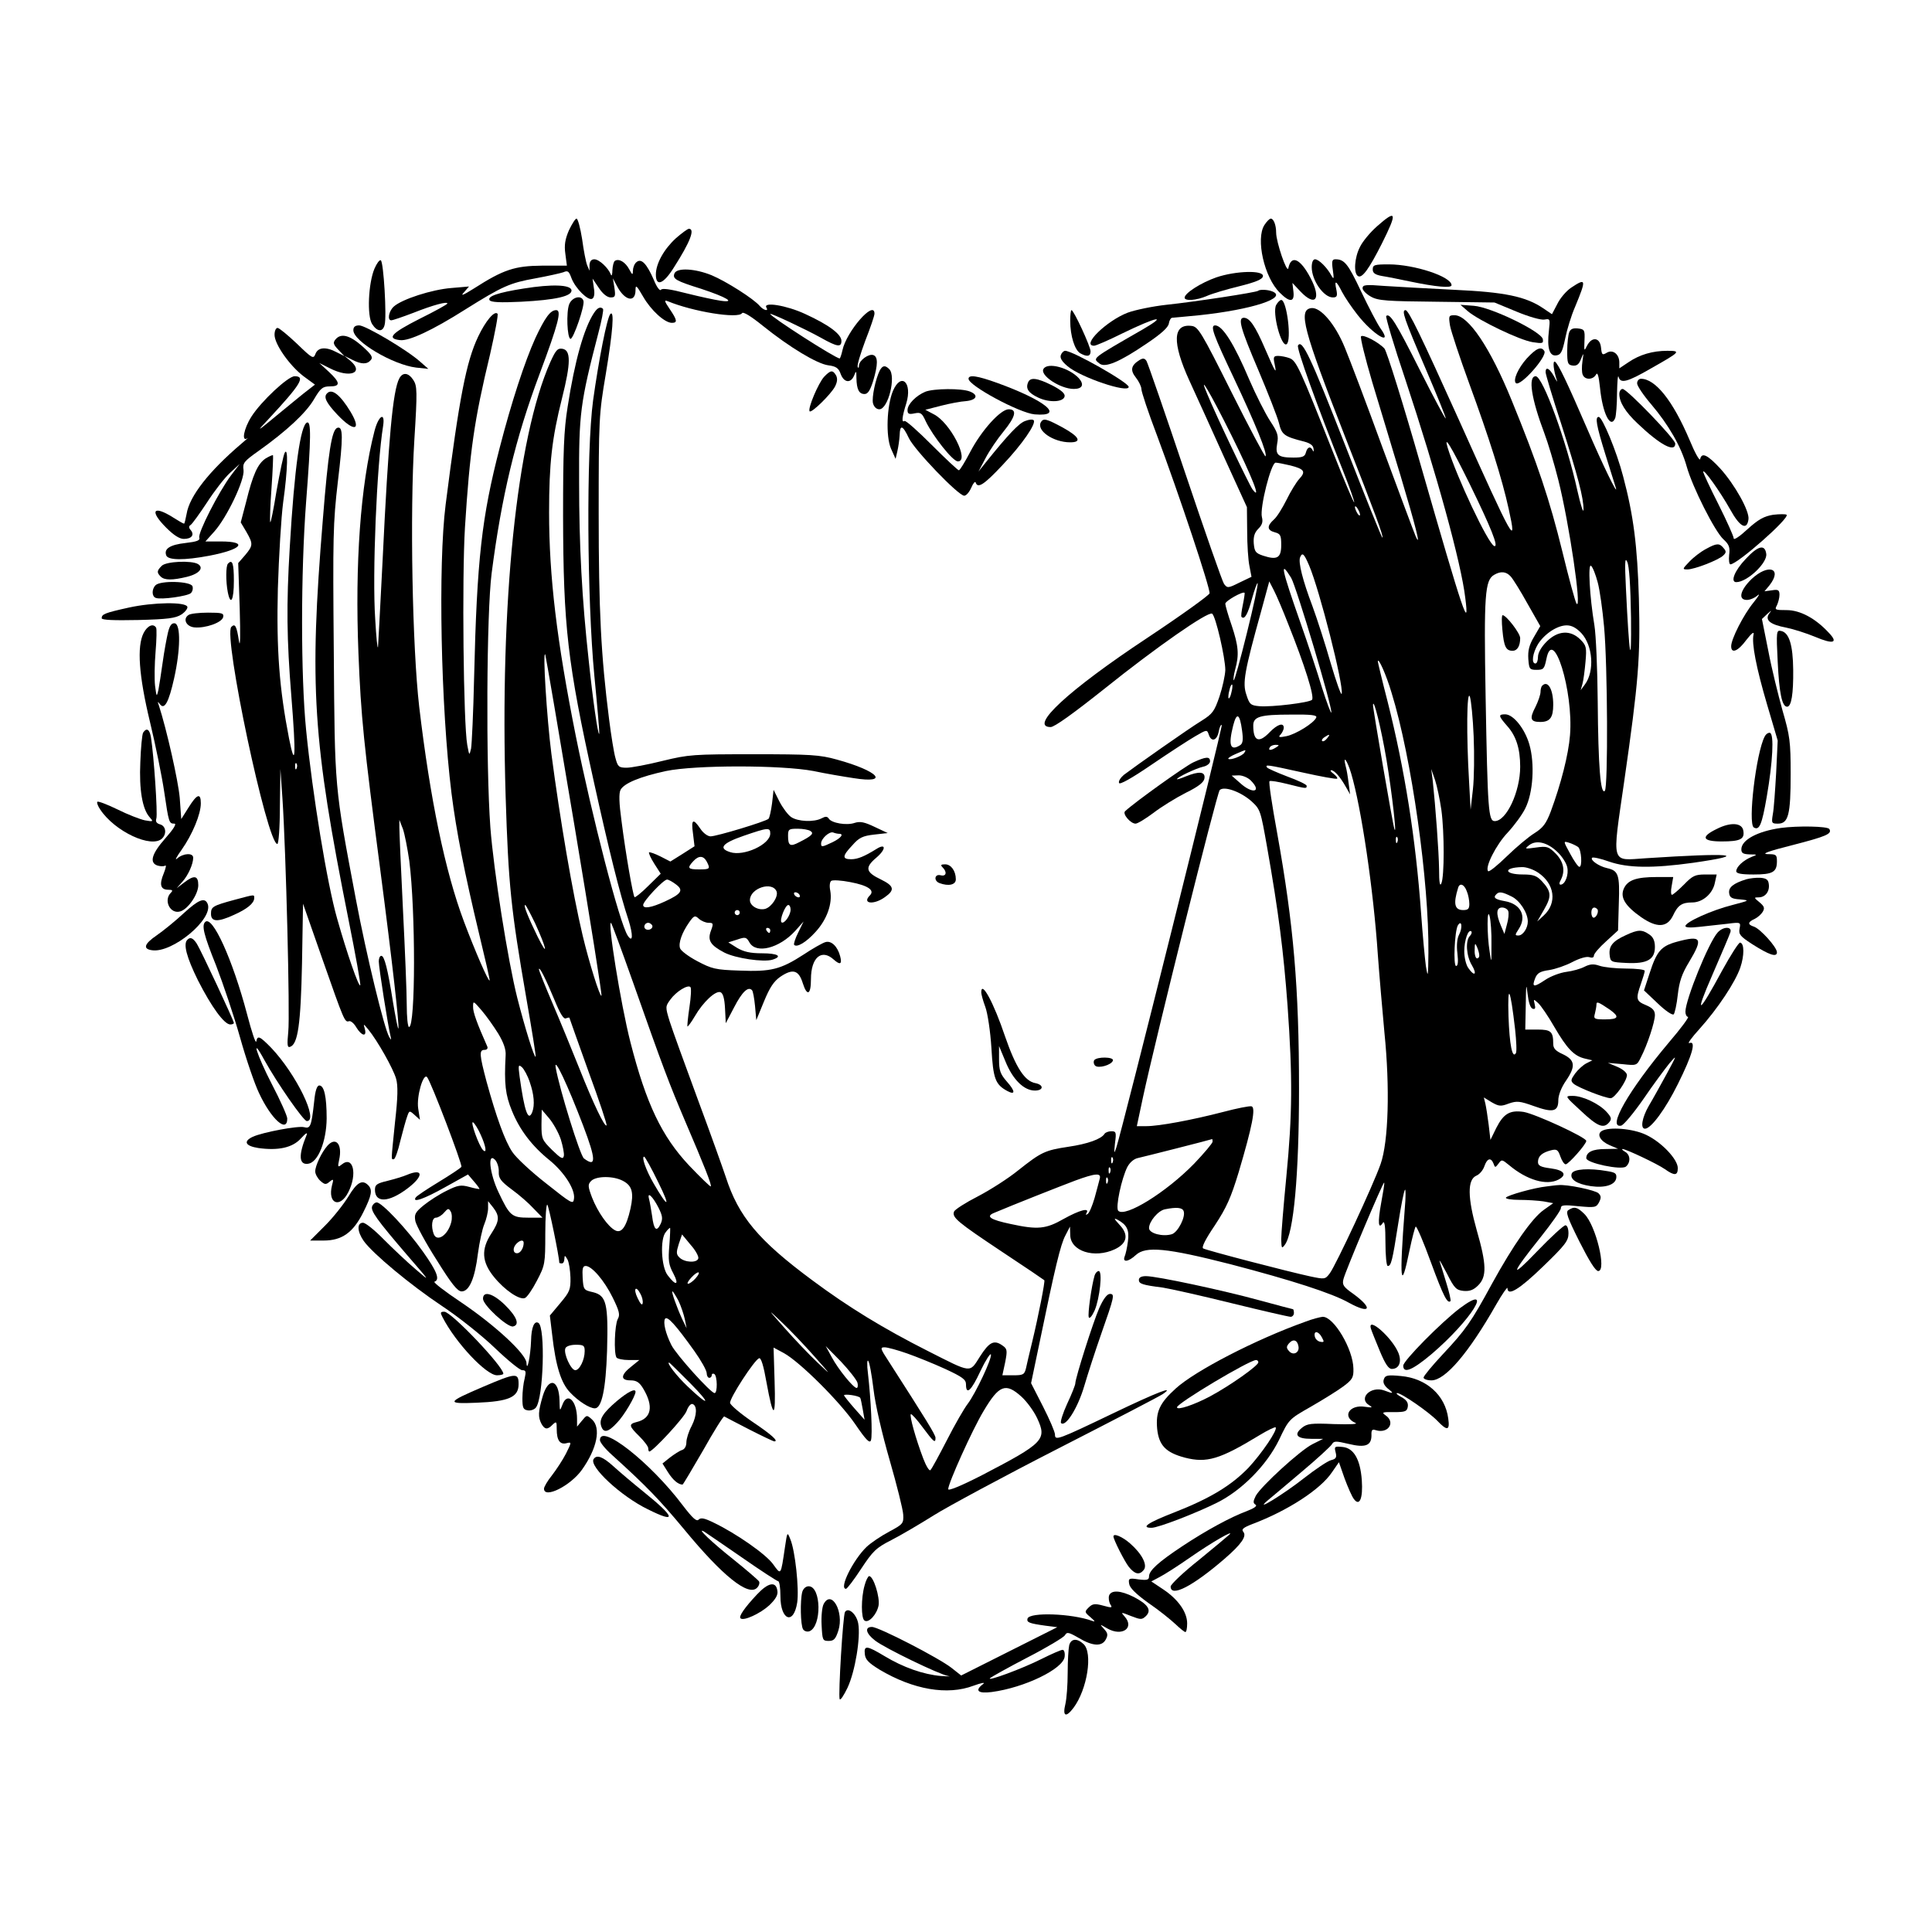 <?xml version="1.0" encoding="UTF-8" standalone="yes"?>
<svg version="1.0" xmlns="http://www.w3.org/2000/svg" width="570pt" height="570pt" viewBox="0 0 760 760" preserveAspectRatio="xMidYMid meet">
  <g transform="translate(0,760) scale(0.1,-0.1)" fill="#000000" stroke="none">
    <path d="M5416 6709 c-26 -23 -56 -59 -66 -80 -22 -42 -26 -104 -8 -115 16
-10 43 27 94 128 62 124 58 136 -20 67z"/>
    <path d="M2238 6694 c-15 -35 -19 -58 -14 -93 l6 -46 -98 0 c-107 -1 -151 -15
-268 -90 -43 -27 -54 -31 -39 -15 l20 23 -70 -6 c-76 -6 -194 -44 -226 -73
-20 -18 -26 -54 -10 -54 6 0 44 13 86 29 81 32 135 46 135 37 0 -3 -50 -31
-111 -61 -110 -56 -129 -77 -75 -83 35 -4 126 38 257 121 147 92 175 104 275
122 49 9 98 20 110 24 18 8 22 4 32 -23 15 -40 66 -91 82 -81 8 5 10 21 6 43
l-5 36 25 -37 c15 -23 33 -37 46 -37 18 0 20 4 15 38 l-6 37 16 -30 c30 -58
73 -68 73 -16 0 22 4 19 30 -26 31 -54 85 -103 113 -103 23 0 21 11 -9 55 -21
31 -22 36 -7 30 99 -41 277 -70 292 -47 4 7 34 -11 81 -49 107 -86 214 -150
258 -156 31 -4 41 -11 49 -34 13 -35 40 -38 53 -6 8 20 9 19 9 -10 1 -45 10
-63 32 -63 13 0 22 14 34 52 19 64 19 94 1 101 -18 7 -56 -20 -57 -41 0 -9 -3
-12 -5 -5 -3 6 11 52 30 103 20 51 36 98 36 106 0 57 -111 -71 -126 -144 -4
-18 -9 -32 -11 -32 -16 0 -273 165 -273 175 0 5 137 -59 200 -94 64 -36 80
-38 80 -12 0 26 -49 63 -143 106 -73 34 -167 49 -152 25 10 -16 -11 -11 -26 6
-23 28 -132 97 -189 121 -66 27 -138 31 -147 7 -8 -21 6 -29 105 -60 100 -33
139 -56 77 -47 -22 3 -82 16 -134 29 -65 17 -97 21 -101 14 -4 -6 -17 11 -28
39 -28 64 -49 86 -68 70 -8 -6 -14 -21 -14 -33 -1 -19 -2 -19 -15 5 -15 28
-40 43 -56 33 -5 -3 -9 -20 -10 -37 0 -18 -3 -25 -6 -17 -10 26 -46 60 -65 60
-12 0 -18 -8 -19 -22 l0 -23 -9 21 c-5 12 -14 58 -20 103 -7 45 -17 81 -22 81
-5 0 -18 -21 -30 -46z"/>
    <path d="M4974 6715 c-35 -54 -1 -207 61 -267 39 -39 58 -37 53 5 l-4 34 32
-34 c59 -62 83 -29 39 54 -40 76 -76 92 -87 38 -5 -23 -48 103 -48 140 0 30
-10 55 -21 55 -5 0 -16 -11 -25 -25z"/>
    <path d="M2659 6663 c-47 -43 -79 -100 -79 -143 0 -49 30 -38 71 28 64 100 84
152 59 152 -5 0 -28 -17 -51 -37z"/>
    <path d="M1473 6543 c-24 -57 -30 -186 -9 -218 20 -31 42 -32 49 -3 9 31 -4
248 -15 254 -5 3 -16 -12 -25 -33z"/>
    <path d="M5160 6549 c0 -52 47 -119 83 -119 16 0 19 5 14 30 -9 40 -1 38 22
-8 11 -21 38 -61 60 -89 63 -81 144 -128 91 -54 -12 17 -46 82 -76 145 -51
108 -65 126 -101 126 -13 0 -15 -8 -10 -42 5 -34 4 -39 -5 -23 -17 32 -50 65
-65 65 -8 0 -13 -12 -13 -31z"/>
    <path d="M5400 6540 c0 -14 9 -21 38 -26 20 -3 69 -13 107 -21 105 -22 165
-27 165 -15 0 34 -147 82 -247 82 -56 0 -63 -2 -63 -20z"/>
    <path d="M4785 6509 c-60 -21 -125 -62 -125 -80 0 -14 47 -11 88 7 20 9 78 26
127 38 64 16 91 27 93 39 5 25 -106 22 -183 -4z"/>
    <path d="M6180 6468 c-19 -13 -43 -41 -54 -64 l-21 -40 -34 23 c-69 47 -153
64 -351 73 -102 5 -224 12 -272 15 -76 6 -88 5 -88 -9 0 -8 15 -23 33 -33 28
-16 63 -18 259 -20 l227 -3 87 -36 c48 -20 97 -34 110 -31 22 4 22 2 17 -44
-8 -67 2 -101 29 -97 18 2 24 14 35 66 7 35 24 91 39 125 45 109 44 115 -16
75z"/>
    <path d="M2060 6465 c-102 -16 -144 -31 -134 -46 5 -8 42 -10 123 -6 137 7
203 22 199 46 -4 21 -76 24 -188 6z"/>
    <path d="M4949 6456 c-6 -6 -247 -43 -361 -55 -54 -6 -122 -20 -152 -31 -83
-32 -184 -130 -132 -130 7 0 58 22 112 49 134 65 182 75 79 15 -205 -118 -197
-112 -170 -134 22 -18 79 6 185 78 58 39 86 64 88 80 2 12 8 22 13 22 5 0 53
5 107 10 208 22 351 69 286 94 -18 7 -49 8 -55 2z"/>
    <path d="M2239 6403 c-12 -31 -8 -132 5 -136 11 -3 58 133 51 150 -8 24 -45
14 -56 -14z"/>
    <path d="M5020 6400 c-16 -30 20 -167 41 -154 21 13 1 174 -21 174 -5 0 -14
-9 -20 -20z"/>
    <path d="M5775 6375 c43 -36 203 -113 254 -121 39 -6 43 -5 40 12 -6 30 -204
126 -271 131 l-53 4 30 -26z"/>
    <path d="M2336 6368 c-39 -60 -75 -187 -103 -368 -15 -93 -18 -174 -18 -430 1
-434 17 -576 121 -1045 59 -267 102 -441 136 -543 19 -60 18 -94 -3 -62 -32
50 -139 463 -204 785 -75 376 -105 627 -105 879 0 193 11 291 51 450 35 139
35 189 1 194 -19 3 -26 -6 -47 -52 -133 -300 -199 -948 -176 -1707 11 -352 21
-446 81 -793 22 -126 39 -231 37 -233 -5 -5 -42 113 -72 231 -37 146 -93 501
-106 671 -18 246 -15 845 5 1000 39 302 93 529 189 785 74 198 87 250 65 250
-23 0 -44 -29 -82 -110 -42 -93 -94 -252 -140 -430 -71 -274 -90 -440 -101
-905 -3 -137 -9 -263 -12 -280 -7 -29 -7 -28 -15 15 -15 84 -21 656 -9 855 19
300 36 421 99 682 19 84 33 156 29 159 -12 13 -47 -29 -76 -90 -47 -99 -74
-238 -128 -661 -30 -236 -19 -796 23 -1135 19 -150 51 -313 109 -555 24 -99
43 -181 41 -182 -5 -5 -59 120 -101 232 -74 197 -133 481 -176 845 -27 235
-37 760 -19 1051 12 190 11 211 -4 234 -19 29 -41 32 -55 7 -26 -48 -43 -238
-66 -717 -9 -176 -17 -329 -18 -340 -2 -11 -7 38 -11 109 -12 176 6 605 31
760 9 58 -18 42 -34 -20 -55 -214 -77 -520 -63 -874 10 -251 21 -356 85 -845
49 -375 77 -626 72 -631 -2 -2 -11 44 -21 103 -21 133 -34 183 -46 183 -6 0
-10 -10 -10 -22 0 -24 37 -258 46 -293 4 -17 3 -18 -5 -4 -19 31 -90 323 -131
541 -85 450 -83 430 -87 974 -4 453 -3 506 16 669 21 175 21 220 -2 212 -22
-7 -36 -96 -57 -360 -54 -657 -40 -868 101 -1575 28 -140 49 -256 46 -258 -6
-7 -52 125 -91 263 -39 136 -97 489 -122 743 -21 212 -21 615 0 894 20 258 20
319 4 314 -26 -9 -50 -181 -68 -488 -14 -231 -12 -364 6 -588 19 -237 16 -293
-9 -167 -38 195 -50 348 -44 590 4 127 13 280 21 340 18 128 20 219 6 194 -5
-9 -19 -76 -32 -149 -12 -74 -23 -129 -25 -124 -2 6 0 66 5 134 5 69 7 127 6
129 -2 2 -15 -4 -30 -13 -30 -21 -49 -61 -76 -171 l-21 -80 22 -37 c27 -47 27
-54 -5 -92 l-27 -31 6 -180 c3 -105 2 -158 -3 -127 -9 59 -15 71 -30 56 -33
-33 141 -854 181 -854 5 0 10 66 10 148 l2 147 8 -115 c14 -209 30 -853 23
-918 -5 -52 -4 -64 7 -60 31 10 42 89 47 328 l4 235 77 -220 c84 -239 87 -248
104 -242 7 2 20 -9 29 -25 21 -34 42 -38 33 -5 -6 21 -6 21 14 -3 36 -44 98
-154 109 -193 8 -27 7 -74 -4 -170 -16 -159 -16 -147 -5 -147 5 0 17 33 26 73
10 39 22 83 27 96 8 23 9 23 29 5 l21 -19 -7 45 c-7 47 20 140 35 123 15 -17
140 -345 135 -353 -3 -5 -44 -32 -90 -60 -46 -28 -87 -55 -90 -61 -14 -22 34
-5 116 41 l90 50 23 -27 c14 -16 23 -29 22 -30 -1 -1 -19 2 -40 8 -33 9 -45 7
-89 -15 -29 -14 -69 -40 -90 -57 -34 -28 -38 -36 -33 -63 4 -17 41 -86 84
-153 59 -95 82 -123 98 -123 30 0 52 51 64 149 6 44 17 96 25 115 8 19 15 48
15 63 l0 28 20 -25 c26 -34 25 -53 -7 -102 -41 -62 -38 -112 10 -171 42 -52
101 -92 122 -83 8 3 29 33 47 68 32 61 33 67 33 185 0 67 4 118 8 114 6 -6 47
-205 47 -228 0 -2 5 -3 10 -3 6 0 10 8 10 18 1 15 2 15 12 -2 6 -10 11 -42 12
-71 1 -48 -3 -57 -40 -101 l-41 -49 9 -75 c14 -124 35 -191 71 -228 32 -34 76
-62 97 -62 27 0 43 75 48 226 5 186 -2 218 -56 231 -36 8 -37 10 -40 56 -2 36
0 47 12 47 24 0 73 -57 106 -124 26 -53 30 -68 20 -85 -12 -23 -16 -133 -5
-151 3 -5 25 -10 48 -10 l42 0 -32 -26 c-42 -33 -43 -54 -3 -54 23 0 35 -7 50
-32 42 -70 33 -118 -26 -132 -32 -8 -30 -16 11 -56 19 -19 35 -40 35 -47 0 -7
2 -13 4 -13 14 0 139 135 147 160 6 17 16 29 23 27 19 -6 18 -44 -3 -86 -12
-22 -21 -51 -21 -65 0 -15 -7 -27 -17 -30 -10 -3 -31 -17 -47 -29 l-30 -24 22
-35 c19 -30 40 -48 57 -48 2 0 38 61 81 135 42 75 79 134 83 133 3 -2 48 -25
98 -51 51 -26 95 -47 99 -47 18 0 -10 26 -86 77 -47 32 -86 65 -88 74 -3 18
96 170 114 176 8 3 18 -31 29 -94 27 -148 37 -147 32 4 l-4 132 41 -22 c63
-35 219 -190 280 -279 43 -63 57 -77 62 -64 7 18 0 163 -12 266 -4 30 -3 52 1
47 5 -4 14 -54 21 -111 7 -62 34 -177 64 -281 28 -97 52 -193 53 -213 2 -35
-1 -38 -55 -67 -32 -17 -72 -44 -89 -60 -53 -51 -110 -165 -81 -165 4 0 31 35
59 78 47 71 59 83 120 114 37 19 112 63 166 97 54 34 275 153 490 263 215 110
400 206 411 214 52 36 -23 7 -194 -75 -221 -106 -230 -109 -230 -84 0 10 -21
59 -47 110 l-47 92 33 158 c61 296 83 388 102 423 l18 35 1 -32 c0 -65 95 -95
176 -57 48 23 55 57 18 96 -22 24 -24 28 -8 20 37 -20 47 -40 41 -85 -3 -24
-9 -51 -13 -60 -9 -24 15 -21 44 6 39 36 121 28 372 -36 241 -63 400 -114 467
-152 84 -46 95 -22 17 35 -40 28 -45 36 -39 59 8 32 156 383 160 379 2 -2 -4
-38 -12 -81 -14 -77 -11 -106 7 -77 7 10 10 -17 10 -77 0 -51 4 -93 9 -93 13
0 18 17 41 165 11 71 23 132 27 135 3 3 3 -31 -1 -75 -22 -284 -16 -335 19
-162 10 48 21 89 24 92 4 2 31 -61 60 -141 49 -133 65 -164 77 -152 2 3 -5 35
-17 73 -11 37 -23 75 -26 84 -2 9 10 -13 29 -49 29 -58 37 -65 65 -68 24 -2
39 3 58 22 34 34 33 82 -6 217 -36 128 -37 198 -2 214 13 5 27 22 32 37 11 32
26 36 36 11 6 -17 7 -17 20 0 12 17 14 16 41 -6 70 -59 148 -82 195 -57 35 19
22 37 -31 44 -40 5 -50 11 -50 25 0 23 16 37 51 46 23 6 28 2 37 -24 6 -17 15
-31 21 -31 11 0 81 79 81 92 0 14 -200 106 -246 114 -54 8 -79 -6 -108 -63
l-23 -47 -7 60 c-4 32 -10 70 -13 83 l-6 24 31 -19 c28 -16 36 -17 67 -5 32
11 43 10 99 -10 75 -27 96 -22 96 23 0 20 12 51 31 78 38 56 35 80 -13 103
-29 13 -38 23 -38 41 0 48 -9 56 -61 56 l-49 0 2 98 c1 80 2 87 7 43 4 -34 11
-56 20 -59 10 -3 12 1 8 18 -5 21 -5 21 14 4 10 -9 39 -51 63 -93 50 -86 78
-115 120 -125 l30 -7 -24 -12 c-13 -7 -32 -24 -44 -40 -17 -24 -18 -29 -6 -40
17 -15 124 -57 146 -57 16 0 64 68 64 91 0 9 -16 23 -37 32 l-38 16 57 -5 c56
-6 57 -6 73 27 25 48 55 139 55 166 0 18 -9 28 -35 39 -39 16 -41 24 -20 84 8
23 15 46 15 51 0 5 -33 9 -74 9 -40 0 -87 5 -104 11 -23 8 -37 7 -59 -4 -15
-8 -47 -17 -71 -20 -24 -3 -62 -17 -84 -32 -45 -30 -53 -29 -39 7 8 20 19 27
55 32 25 4 66 18 92 32 27 14 54 22 65 19 12 -4 19 -2 19 6 0 7 21 32 48 56
l47 43 3 106 c4 113 -1 129 -46 139 -32 7 -68 32 -59 41 3 3 33 -3 66 -15 75
-26 172 -27 331 -5 229 33 152 40 -185 18 -140 -9 -134 -32 -86 301 57 396 64
489 58 720 -6 208 -21 327 -62 481 -25 97 -82 234 -96 234 -15 0 -10 -31 26
-147 20 -63 38 -122 41 -131 12 -41 -54 95 -111 228 -80 185 -115 259 -128
267 -10 6 -6 -33 7 -72 4 -11 -1 -5 -10 13 -18 33 -34 42 -34 18 0 -8 27 -99
61 -202 66 -207 89 -294 88 -339 0 -16 -11 17 -24 75 -42 192 -136 450 -164
450 -31 0 -17 -89 34 -224 14 -37 39 -120 55 -184 43 -171 93 -511 72 -487 -5
6 -30 98 -56 205 -50 204 -98 347 -199 594 -85 209 -171 336 -225 336 -23 0
-24 -2 -18 -41 4 -22 38 -125 76 -229 76 -207 129 -373 155 -493 34 -154 19
-128 -195 349 -152 337 -199 434 -211 434 -17 0 -6 -32 81 -235 44 -103 79
-189 77 -191 -2 -2 -48 84 -102 191 -94 187 -118 225 -132 212 -3 -4 30 -116
75 -249 123 -371 220 -723 236 -860 17 -133 -6 -67 -174 518 -70 245 -135 453
-144 463 -23 25 -84 57 -92 48 -4 -4 16 -85 44 -180 29 -94 78 -260 111 -367
59 -197 83 -291 60 -240 -6 14 -64 169 -129 345 -64 176 -132 355 -150 398
-38 93 -96 160 -132 155 -52 -7 -32 -83 134 -508 118 -301 151 -390 146 -395
-2 -2 -68 162 -147 365 -135 345 -169 418 -185 391 -7 -10 75 -237 176 -490
27 -68 47 -125 45 -127 -2 -2 -39 85 -82 194 -131 331 -145 363 -172 373 -13
5 -34 9 -45 9 -18 0 -20 -4 -14 -32 9 -43 4 -36 -38 61 -38 88 -60 121 -83
121 -25 0 -13 -42 57 -206 38 -90 75 -184 81 -208 11 -46 20 -53 99 -73 23 -6
36 -15 37 -28 2 -11 0 -14 -3 -7 -8 18 -21 15 -27 -8 -4 -16 -13 -20 -49 -20
-61 0 -72 10 -64 55 6 31 2 44 -27 88 -19 29 -56 102 -82 162 -60 142 -106
215 -135 215 -21 0 -7 -37 74 -208 84 -178 133 -298 124 -307 -2 -3 -63 111
-134 253 -119 238 -131 257 -157 260 -74 9 -77 -65 -8 -216 27 -59 89 -195
137 -302 l89 -195 1 -95 c0 -52 4 -114 9 -137 l8 -42 -48 -23 c-44 -22 -47
-22 -60 -5 -7 10 -76 208 -154 440 -78 232 -146 429 -151 437 -7 11 -14 12
-27 4 -34 -21 -38 -40 -15 -69 12 -15 22 -36 22 -46 0 -10 27 -92 61 -181 87
-233 211 -605 207 -622 -2 -8 -112 -87 -246 -176 -311 -206 -466 -350 -379
-350 15 0 90 54 212 151 202 162 407 305 423 295 14 -8 52 -174 52 -222 -1
-22 -11 -68 -23 -104 -20 -58 -27 -68 -70 -95 -51 -31 -264 -181 -306 -213
-13 -11 -22 -25 -19 -32 2 -8 49 18 128 72 69 47 146 97 172 112 45 26 46 27
53 6 10 -30 32 -24 39 12 3 17 9 29 12 26 5 -5 -391 -1591 -415 -1663 -9 -26
-9 -23 -5 18 6 43 4 47 -14 47 -12 0 -24 -5 -27 -10 -13 -21 -67 -40 -142 -51
-93 -14 -107 -21 -198 -93 -38 -31 -110 -77 -158 -102 -49 -25 -91 -52 -94
-60 -9 -23 13 -41 187 -157 91 -60 166 -111 168 -113 4 -3 -23 -140 -48 -244
-10 -41 -21 -87 -24 -102 -6 -25 -11 -28 -49 -28 l-44 0 11 51 c9 46 8 53 -9
65 -34 25 -53 16 -90 -42 -42 -66 -30 -67 -206 22 -174 88 -313 173 -454 278
-212 157 -290 251 -340 406 -10 30 -59 168 -110 305 -51 138 -101 276 -111
308 -17 56 -17 58 3 85 23 32 69 60 79 49 4 -4 2 -40 -4 -79 -6 -40 -9 -74 -8
-76 2 -1 15 16 29 40 33 57 82 102 101 95 10 -4 16 -24 18 -64 l3 -58 33 63
c31 60 55 83 70 67 4 -3 9 -32 12 -62 l5 -56 30 73 c23 56 39 80 65 98 49 33
72 26 88 -26 17 -53 32 -45 32 16 0 86 42 121 90 77 25 -22 33 -18 25 13 -10
39 -35 63 -58 56 -11 -3 -50 -25 -86 -49 -91 -59 -129 -68 -252 -63 -95 3
-109 7 -166 37 -34 18 -65 41 -68 51 -7 21 8 62 36 102 19 27 23 28 38 14 10
-9 27 -16 38 -16 19 0 20 -3 10 -30 -15 -39 -3 -58 52 -87 45 -23 155 -39 190
-28 41 13 20 25 -41 25 -47 0 -72 6 -98 21 l-35 22 35 11 c32 11 36 10 48 -11
26 -47 118 -23 180 45 l33 37 -21 -43 c-12 -24 -19 -46 -16 -49 11 -11 47 10
84 51 45 49 67 111 58 162 -4 19 -2 35 4 39 6 4 40 2 75 -5 69 -13 97 -32 77
-52 -33 -33 15 -39 59 -7 40 28 36 44 -15 69 -61 29 -65 47 -19 86 39 33 39
59 0 34 -47 -29 -73 -40 -99 -40 -36 0 -35 13 5 55 26 30 41 37 86 42 l53 6
-51 24 c-40 19 -57 23 -79 16 -31 -11 -91 -1 -102 17 -6 9 -13 9 -28 1 -30
-16 -94 -13 -120 5 -12 8 -33 36 -46 61 l-23 46 -6 -53 c-4 -30 -10 -57 -14
-61 -12 -11 -204 -69 -228 -69 -11 0 -29 13 -40 30 -29 43 -37 37 -29 -19 l6
-50 -47 -30 -48 -30 -39 20 c-22 11 -42 18 -45 16 -2 -3 7 -23 21 -45 l25 -39
-50 -49 c-26 -26 -51 -46 -53 -43 -6 6 -35 171 -51 298 -10 73 -11 110 -4 124
14 26 77 52 179 74 115 24 453 24 580 0 47 -10 118 -22 158 -28 144 -23 98 28
-66 73 -68 19 -105 21 -327 21 -238 0 -255 -1 -358 -26 -60 -15 -124 -27 -142
-27 -31 0 -35 4 -44 38 -6 20 -17 89 -25 152 -32 251 -41 430 -41 810 0 372 1
390 28 549 28 169 34 252 18 236 -13 -13 -46 -182 -68 -340 -27 -201 -24 -782
5 -1084 12 -123 21 -226 19 -228 -5 -4 -25 133 -41 287 -27 245 -38 452 -38
705 -1 268 4 309 76 586 13 49 21 91 18 94 -10 10 -22 5 -36 -17z m2509 -482
c81 -163 119 -260 82 -211 -14 20 -142 287 -178 375 -38 89 11 7 96 -164z
m935 -187 c85 -174 117 -253 98 -247 -24 8 -148 272 -183 386 -17 56 12 9 85
-139z m-704 70 c55 -14 62 -24 35 -53 -11 -12 -34 -49 -50 -82 -16 -32 -38
-68 -50 -78 -28 -25 -27 -42 4 -50 22 -6 25 -12 25 -50 0 -51 -16 -60 -71 -42
-30 10 -34 16 -37 48 -2 27 3 43 18 58 15 15 19 27 14 46 -9 36 36 214 54 214
7 0 33 -5 58 -11z m274 -194 c0 -5 -5 -3 -10 5 -5 8 -10 20 -10 25 0 6 5 3 10
-5 5 -8 10 -19 10 -25z m-200 -200 c41 -97 135 -466 128 -504 -2 -9 -21 45
-43 119 -21 74 -54 176 -72 225 -39 103 -56 172 -49 192 9 22 16 15 36 -32z
m1266 -205 c2 -207 -7 -157 -20 115 -5 104 -4 125 5 105 8 -16 13 -94 15 -220z
m-131 139 c8 -29 19 -108 25 -174 14 -152 16 -633 3 -646 -17 -17 -26 98 -28
351 -1 129 -7 264 -13 300 -19 113 -26 247 -13 234 7 -6 18 -35 26 -65z
m-1206 18 c20 -33 164 -514 158 -530 -1 -5 -18 39 -37 99 -18 60 -57 177 -86
259 -73 208 -81 246 -35 172z m864 5 c9 -10 39 -58 66 -107 l50 -88 -25 -43
c-19 -32 -24 -54 -22 -86 3 -40 5 -43 33 -43 27 0 30 4 38 42 26 134 107 -125
93 -299 -6 -77 -36 -193 -76 -301 -18 -47 -30 -63 -63 -84 -23 -14 -72 -55
-109 -91 -37 -36 -70 -63 -74 -59 -14 14 31 104 77 152 25 27 57 70 69 95 31
61 38 176 16 252 -18 62 -63 118 -95 118 -28 0 -27 -6 8 -46 35 -39 51 -89 51
-160 0 -98 -54 -214 -100 -214 -25 0 -28 41 -36 490 -7 401 -3 458 34 479 26
15 47 13 65 -7z m-1038 -222 c-26 -105 -49 -189 -52 -186 -2 2 0 21 6 43 16
57 13 92 -14 173 -14 40 -25 79 -25 85 0 11 69 50 76 43 1 -2 -2 -23 -7 -47
-5 -24 -8 -46 -5 -48 12 -12 25 12 41 72 10 36 20 63 22 61 3 -3 -16 -91 -42
-196z m163 34 c64 -160 104 -286 93 -297 -11 -11 -157 -29 -207 -25 -34 3 -39
7 -51 45 -16 46 -8 91 59 332 l31 114 18 -35 c10 -19 36 -80 57 -134z m1153
-35 c45 -49 52 -149 14 -201 l-17 -23 7 25 c4 14 9 53 12 87 5 56 3 64 -20 87
-39 39 -89 36 -133 -8 -21 -21 -34 -44 -34 -60 0 -14 -4 -26 -10 -26 -17 0
-11 41 10 76 26 41 76 74 113 74 20 0 38 -10 58 -31z m-3961 -758 c61 -365
109 -666 106 -668 -6 -6 -49 132 -74 237 -40 168 -89 457 -123 715 -18 140
-35 412 -24 390 2 -5 54 -309 115 -674z m3214 524 c79 -255 148 -746 145
-1024 -1 -95 -2 -100 -10 -51 -4 30 -13 125 -19 210 -21 291 -64 562 -131 828
-22 85 -39 157 -39 160 1 19 33 -52 54 -123z m-630 1 c-3 -15 -8 -25 -11 -23
-2 3 -1 17 3 31 3 15 8 25 11 23 2 -3 1 -17 -3 -31z m953 -172 c3 -72 2 -166
-3 -210 l-9 -79 -6 110 c-11 184 -9 364 3 335 5 -14 12 -84 15 -156z m-343
-92 c22 -132 42 -310 31 -272 -7 21 -85 476 -84 487 2 30 32 -91 53 -215z
m-568 114 c5 -36 3 -50 -7 -57 -39 -25 -48 -2 -28 77 14 54 26 47 35 -20z
m292 52 c-7 -21 -81 -67 -118 -74 -29 -6 -33 -4 -22 7 6 7 12 19 12 26 0 22
-25 14 -55 -17 -43 -45 -65 -36 -65 26 0 35 27 43 148 43 79 1 103 -2 100 -11z
m42 -83 c-7 -9 -15 -13 -19 -10 -3 3 1 10 9 15 21 14 24 12 10 -5z m-200 -35
c-20 -13 -33 -13 -25 0 3 6 14 10 23 10 15 0 15 -2 2 -10z m-125 -21 c-8 -13
-56 -31 -63 -24 -3 2 10 11 29 19 42 18 42 19 34 5z m420 -81 c40 -134 88
-459 105 -713 6 -82 18 -221 26 -307 22 -216 16 -429 -15 -517 -29 -83 -176
-398 -200 -430 -18 -24 -20 -24 -77 -12 -84 18 -407 102 -421 110 -7 4 8 35
46 91 46 70 63 108 94 210 53 179 68 254 50 258 -8 2 -58 -8 -111 -22 -123
-32 -253 -56 -302 -56 l-38 0 24 113 c49 228 291 1198 302 1209 17 17 82 -6
125 -44 35 -32 36 -37 61 -178 46 -261 65 -412 81 -627 20 -282 19 -427 -5
-673 -11 -113 -20 -223 -20 -245 1 -36 2 -38 14 -22 35 46 56 275 56 614 0
397 -21 644 -86 1006 -20 109 -34 201 -30 204 3 3 34 -2 70 -11 76 -19 76 -19
76 -7 0 5 -34 21 -75 36 -42 16 -78 32 -81 36 -7 12 -4 12 141 -20 72 -16 132
-27 135 -24 3 2 -4 11 -14 19 -11 8 -15 14 -9 14 12 0 35 -26 57 -65 l17 -30
-6 45 c-3 25 -8 55 -12 68 -11 45 7 20 22 -30z m-4148 20 c-3 -8 -6 -5 -6 6
-1 11 2 17 5 13 3 -3 4 -12 1 -19z m4503 -164 c12 -89 12 -261 0 -289 -6 -14
-9 4 -9 55 -1 71 -14 246 -25 349 l-6 46 15 -43 c8 -24 19 -77 25 -118z m-750
116 c46 -46 7 -55 -42 -10 l-33 29 28 1 c15 0 36 -9 47 -20z m-3310 -316 c25
-197 25 -654 -1 -654 -5 0 -9 39 -9 88 0 48 -7 218 -15 377 -8 160 -14 304
-14 320 l0 30 14 -36 c7 -20 18 -77 25 -125z m1420 107 c0 -43 -105 -91 -158
-73 -47 15 -31 35 53 64 96 33 105 34 105 9z m158 10 c15 -9 6 -19 -44 -44
-36 -19 -44 -14 -44 25 0 26 3 28 38 28 20 0 43 -4 50 -9z m113 -11 c20 0 7
-17 -26 -33 -42 -20 -45 -20 -45 -5 0 19 33 49 48 43 7 -3 18 -5 23 -5z m2196
-32 c-3 -8 -6 -5 -6 6 -1 11 2 17 5 13 3 -3 4 -12 1 -19z m630 -40 c18 -17 35
-44 38 -59 7 -29 -8 -69 -26 -69 -6 0 -6 7 1 19 18 35 11 71 -20 103 -28 28
-35 30 -78 24 -44 -6 -46 -6 -27 9 28 22 72 12 112 -27z m81 20 c13 -11 17
-78 5 -78 -5 0 -21 23 -36 51 -28 51 -28 51 -5 44 13 -4 29 -12 36 -17z
m-3428 -57 c15 -29 13 -31 -30 -31 -44 0 -48 5 -23 32 21 23 40 23 53 -1z
m3271 -44 c65 -44 75 -119 22 -168 l-26 -24 27 47 c30 52 29 71 -9 112 -20 21
-33 26 -74 26 -75 0 -79 27 -5 29 17 1 46 -9 65 -22z m-3392 -46 c31 -23 22
-37 -43 -67 -54 -25 -86 -30 -86 -14 0 15 80 100 94 100 6 0 22 -9 35 -19z
m396 -28 c7 -20 -19 -60 -44 -68 -27 -8 -61 11 -61 34 0 47 88 76 105 34z
m2715 1 c6 -14 10 -36 10 -50 0 -19 -5 -24 -24 -24 -34 0 -40 24 -20 88 6 20
24 14 34 -14z m-2625 -14 c3 -5 2 -10 -4 -10 -5 0 -13 5 -16 10 -3 6 -2 10 4
10 5 0 13 -4 16 -10z m2800 -6 c33 -15 65 -65 65 -99 0 -26 -19 -55 -37 -55
-14 0 -14 2 1 25 33 50 9 99 -54 110 -39 7 -48 14 -33 28 10 10 22 9 58 -9z
m-3840 -106 c45 -98 54 -141 10 -53 -38 78 -57 125 -49 125 3 0 20 -33 39 -72z
m1005 54 c0 -23 -26 -59 -36 -50 -8 9 15 68 27 68 5 0 9 -8 9 -18z m2823 -6
c3 -8 1 -32 -5 -52 l-10 -38 -14 33 c-20 47 -18 71 5 71 10 0 21 -6 24 -14z
m350 8 c8 -8 -3 -34 -14 -34 -5 0 -9 9 -9 20 0 19 11 26 23 14z m-3373 -14 c0
-5 -4 -10 -10 -10 -5 0 -10 5 -10 10 0 6 5 10 10 10 6 0 10 -4 10 -10z m2957
-125 c0 -75 0 -77 -7 -30 -11 68 -11 182 0 140 4 -16 8 -66 7 -110z m-3378
-146 c120 -341 144 -403 206 -549 75 -175 106 -253 101 -257 -2 -2 -40 35 -85
82 -108 115 -169 243 -231 485 -38 148 -92 485 -76 469 3 -3 41 -106 85 -230z
m76 222 c7 -12 -12 -24 -25 -16 -11 7 -4 25 10 25 5 0 11 -4 15 -9z m3175 -37
c-8 -15 -11 -41 -7 -74 4 -33 2 -50 -5 -50 -12 0 -6 138 7 160 15 24 19 -9 5
-36z m-2710 16 c0 -5 -2 -10 -4 -10 -3 0 -8 5 -11 10 -3 6 -1 10 4 10 6 0 11
-4 11 -10z m2752 -22 c-18 -18 -14 -79 8 -115 22 -37 10 -46 -14 -11 -9 12
-16 42 -16 66 0 43 16 89 28 78 3 -4 0 -12 -6 -18z m37 -75 c1 -7 -3 -13 -9
-13 -5 0 -10 15 -9 33 0 27 2 29 9 12 5 -11 9 -26 9 -32z m-3638 -176 c22 -54
36 -77 45 -73 8 3 14 4 14 2 0 -1 34 -96 75 -211 42 -114 74 -210 71 -212 -7
-8 -51 83 -107 224 -28 70 -75 185 -105 255 -30 70 -54 130 -54 135 1 14 28
-40 61 -120z m3779 -116 c5 -46 7 -88 3 -94 -14 -23 -25 33 -29 146 -4 134 7
112 26 -52z m-4000 -17 c21 -35 31 -63 29 -86 -6 -112 -1 -155 25 -218 30 -74
78 -138 149 -195 57 -47 100 -114 95 -150 -3 -24 -8 -21 -110 60 -59 46 -119
102 -133 124 -29 43 -63 138 -101 276 -28 106 -30 125 -8 125 9 0 14 5 11 13
-40 90 -57 136 -56 157 0 24 1 23 33 -14 19 -22 48 -63 66 -92z m4373 94 c39
-28 34 -38 -19 -38 -43 0 -46 2 -40 23 3 12 6 28 6 35 0 14 7 11 53 -20z
m-4039 -456 c51 -134 52 -166 3 -129 -15 11 -96 272 -111 357 -8 49 47 -68
108 -228z m-210 171 c17 -49 20 -90 10 -117 -16 -41 -31 2 -50 139 -6 45 -5
49 9 37 8 -7 23 -34 31 -59z m122 -225 c8 -26 14 -56 12 -65 -3 -15 -12 -10
-46 23 -40 40 -42 44 -42 100 l1 59 29 -34 c16 -19 37 -56 46 -83z m-315 18
c21 -46 25 -76 9 -60 -16 16 -52 116 -39 109 6 -4 20 -26 30 -49z m2879 -27
c0 -6 -33 -45 -72 -86 -111 -114 -272 -213 -299 -186 -12 12 13 128 36 173 10
18 26 32 43 35 23 5 283 71 290 74 1 1 2 -4 2 -10z m-2808 -119 c-1 -25 8 -37
51 -69 29 -21 68 -55 86 -75 l35 -36 -55 0 c-66 0 -74 7 -118 100 -35 74 -44
158 -14 128 9 -9 16 -31 15 -48z m628 -42 c50 -101 38 -102 -19 -3 -29 50 -49
105 -37 105 3 0 29 -46 56 -102z m1787 80 c-3 -8 -6 -5 -6 6 -1 11 2 17 5 13
3 -3 4 -12 1 -19z m-10 -40 c-3 -8 -6 -5 -6 6 -1 11 2 17 5 13 3 -3 4 -12 1
-19z m-41 -25 c-2 -10 -12 -44 -20 -75 -9 -31 -21 -60 -28 -64 -7 -4 -8 -3 -4
4 14 23 -27 12 -90 -23 -70 -40 -102 -43 -208 -20 -81 17 -100 30 -65 44 73
31 263 106 319 127 79 29 103 31 96 7z m-1876 -8 c37 -19 44 -47 30 -110 -16
-71 -35 -98 -60 -85 -29 15 -69 73 -91 129 -17 45 -17 52 -3 66 20 19 86 20
124 0z m1907 -7 c-3 -8 -6 -5 -6 6 -1 11 2 17 5 13 3 -3 4 -12 1 -19z m-1767
-98 c16 -32 18 -44 9 -64 -16 -34 -27 -25 -34 32 -4 26 -9 55 -12 66 -8 31 15
9 37 -34z m-815 -58 c-13 -51 -56 -80 -69 -46 -11 30 -7 64 9 64 8 0 23 9 32
20 15 17 18 18 26 4 5 -8 6 -27 2 -42z m2881 44 c9 -22 -22 -83 -46 -91 -36
-11 -90 3 -90 24 0 26 36 69 63 74 45 9 68 7 73 -7z m-2023 -135 c-5 -59 -3
-76 16 -111 24 -46 10 -50 -23 -6 -25 33 -30 143 -7 169 7 10 15 17 17 17 1 0
0 -31 -3 -69z m114 -51 c-4 -19 -55 -17 -75 4 -12 12 -12 20 -2 52 l13 38 33
-40 c19 -21 33 -46 31 -54z m-687 61 c0 -21 -13 -41 -26 -41 -17 0 -18 22 -2
38 14 14 28 16 28 3z m675 -141 c-10 -11 -23 -20 -28 -20 -6 0 0 11 13 25 27
29 42 25 15 -5z m-215 -61 c6 -11 10 -27 8 -36 -2 -10 -9 -2 -20 21 -18 37 -7
52 12 15z m149 -26 c10 -21 21 -54 25 -73 l7 -35 -17 35 c-22 48 -44 110 -39
110 3 0 13 -17 24 -37z m534 -218 c69 -78 69 -78 13 -25 -32 30 -90 91 -129
135 -69 78 -69 78 -13 25 32 -30 90 -91 129 -135z m-472 21 c27 -38 49 -77 49
-88 0 -10 5 -18 10 -18 6 0 10 5 10 11 0 5 5 7 10 4 12 -8 13 -75 1 -75 -15 0
-151 151 -170 189 -23 46 -33 89 -25 103 9 13 42 -24 115 -126z m-431 -1 c0
-34 -20 -75 -37 -75 -17 0 -47 66 -39 86 3 8 20 14 41 14 31 0 35 -3 35 -25z
m1073 -124 c3 -11 1 -21 -3 -21 -13 0 -73 74 -98 121 l-24 44 60 -61 c32 -34
61 -71 65 -83z m195 115 c37 -13 104 -40 150 -61 69 -32 82 -42 82 -61 0 -44
21 -25 57 53 20 42 39 71 41 65 5 -15 -60 -153 -91 -194 -14 -18 -51 -82 -82
-143 -31 -60 -60 -114 -65 -118 -4 -5 -17 16 -28 45 -30 79 -55 169 -49 175 3
2 24 -21 46 -51 44 -59 51 -65 51 -42 0 12 -36 70 -183 299 -34 52 -36 57 -17
57 11 0 51 -11 88 -24z m-853 -117 c85 -86 76 -95 -11 -12 -43 41 -83 93 -72
93 2 0 39 -37 83 -81z m1303 -53 c21 -19 49 -57 62 -85 39 -84 27 -97 -217
-224 -82 -42 -133 -63 -133 -55 0 23 95 234 139 307 61 103 87 113 149 57z
m-634 -5 c2 -3 6 -24 10 -46 l7 -40 -40 45 c-22 25 -40 48 -41 51 0 7 59 -1
64 -10z"/>
    <path d="M5910 5123 c6 -67 14 -83 40 -83 19 0 30 19 30 50 0 19 -55 90 -69
90 -4 0 -4 -26 -1 -57z"/>
    <path d="M6067 4903 c-4 -3 -7 -15 -7 -25 0 -10 -9 -37 -20 -59 -24 -46 -20
-59 19 -59 38 0 51 17 51 68 0 60 -21 97 -43 75z"/>
    <path d="M4210 6338 c0 -60 18 -116 40 -128 27 -15 40 -12 40 8 0 19 -66 162
-75 162 -3 0 -5 -19 -5 -42z"/>
    <path d="M1390 6301 c0 -44 156 -136 247 -147 l48 -5 -32 28 c-51 46 -215 143
-240 143 -16 0 -23 -6 -23 -19z"/>
    <path d="M1080 6283 c0 -37 59 -121 114 -163 l45 -33 -27 -21 c-15 -11 -67
-54 -117 -95 -87 -72 -89 -73 -39 -20 127 137 147 169 103 169 -26 0 -132 -99
-170 -159 -30 -47 -40 -101 -16 -85 7 5 -3 -4 -23 -21 -128 -109 -205 -207
-216 -277 -4 -21 -8 -38 -10 -38 -3 0 -22 11 -44 25 -78 49 -93 26 -26 -41 29
-29 52 -44 69 -44 31 0 43 16 27 35 -8 9 -8 15 0 20 6 4 35 44 64 88 29 45 70
98 91 117 l38 35 -35 -46 c-47 -63 -131 -227 -124 -244 4 -11 -10 -16 -54 -21
-62 -7 -86 -23 -76 -49 7 -19 70 -20 170 -1 129 25 154 56 44 56 l-60 0 35 39
c50 56 120 203 115 242 -4 27 1 34 59 75 111 79 187 150 218 203 26 44 34 51
63 51 42 0 41 15 -5 58 l-37 34 42 -21 c78 -40 136 -18 80 30 l-23 19 30 -15
c37 -19 59 -19 74 -1 9 11 2 22 -35 55 -49 43 -83 51 -104 26 -11 -13 -9 -20
11 -41 l24 -25 -30 15 c-43 23 -74 20 -84 -6 -8 -21 -12 -19 -73 40 -36 34
-70 62 -76 62 -7 0 -12 -12 -12 -27z"/>
    <path d="M6173 6293 c-4 -10 -8 -43 -8 -73 0 -49 2 -55 21 -58 16 -2 25 4 33
25 11 27 11 27 6 -8 -3 -20 -3 -44 1 -53 8 -21 40 -21 52 0 6 12 11 -3 16 -51
10 -102 42 -165 60 -119 3 9 7 52 7 97 1 45 3 74 6 65 7 -28 33 -22 128 33
115 65 119 69 64 69 -58 0 -109 -15 -153 -45 l-36 -24 0 23 c0 33 -26 53 -50
38 -17 -10 -19 -8 -22 21 -4 40 -36 44 -55 7 -11 -23 -12 -22 -10 20 2 42 0
45 -26 48 -19 2 -29 -2 -34 -15z"/>
    <path d="M6006 6190 c-34 -38 -55 -85 -43 -97 17 -16 125 106 112 126 -12 20
-32 11 -69 -29z"/>
    <path d="M4173 6203 c-4 -11 4 -25 27 -44 52 -44 240 -107 240 -81 0 17 -220
142 -250 142 -6 0 -14 -8 -17 -17z"/>
    <path d="M3461 6143 c-17 -34 -32 -106 -27 -129 4 -15 14 -24 25 -24 35 0 67
130 39 158 -16 16 -26 15 -37 -5z"/>
    <path d="M4105 6149 c-16 -25 66 -79 119 -79 34 0 42 17 20 42 -39 42 -123 64
-139 37z"/>
    <path d="M3242 6118 c-23 -25 -66 -127 -57 -136 7 -8 84 67 100 98 9 18 10 31
4 43 -13 22 -21 22 -47 -5z"/>
    <path d="M3810 6110 c0 -27 201 -135 260 -140 122 -10 43 55 -148 124 -78 28
-112 33 -112 16z"/>
    <path d="M4044 6095 c-10 -24 2 -41 40 -59 44 -21 100 -18 104 5 2 11 -14 25
-49 43 -60 30 -87 33 -95 11z"/>
    <path d="M6440 6092 c0 -10 25 -47 55 -82 68 -80 118 -166 140 -245 23 -82
110 -254 144 -286 23 -21 27 -32 23 -62 -2 -20 0 -37 5 -37 27 0 234 182 221
195 -3 3 -27 3 -53 0 -36 -6 -58 -18 -101 -57 -30 -28 -54 -44 -54 -36 0 8
-27 68 -60 134 -33 65 -60 123 -60 128 0 16 68 -80 106 -148 38 -69 66 -84 72
-39 5 32 -54 137 -111 200 -50 54 -73 65 -79 37 -2 -9 -21 25 -42 76 -65 153
-134 240 -191 240 -8 0 -15 -8 -15 -18z"/>
    <path d="M3513 6063 c-25 -59 -29 -180 -8 -228 l18 -40 7 30 c4 17 8 45 9 63
1 43 12 40 36 -11 22 -47 195 -227 218 -227 8 0 20 14 28 32 7 17 15 26 17 20
8 -25 33 -9 106 69 77 81 134 164 122 176 -4 4 -18 3 -33 -3 -24 -8 -66 -52
-156 -164 l-28 -35 28 53 c15 29 47 76 71 105 47 58 54 87 20 87 -32 0 -107
-83 -151 -167 -21 -40 -41 -73 -45 -73 -4 0 -52 45 -106 99 -55 55 -103 98
-108 95 -12 -8 -10 15 7 69 25 82 -20 124 -52 50z"/>
    <path d="M3640 6059 c-36 -15 -70 -49 -70 -72 0 -15 5 -18 28 -13 24 5 29 1
44 -32 28 -58 106 -157 126 -157 48 0 -30 154 -96 186 l-32 17 62 16 c35 9 78
17 97 18 43 4 52 24 16 38 -33 13 -142 12 -175 -1z"/>
    <path d="M6370 6050 c0 -32 24 -71 72 -116 88 -84 148 -116 148 -79 0 18 -190
215 -207 215 -7 0 -13 -9 -13 -20z"/>
    <path d="M1287 6053 c-15 -14 -5 -36 39 -83 67 -71 98 -65 53 10 -40 66 -73
93 -92 73z"/>
    <path d="M4095 5940 c-20 -33 48 -80 115 -80 47 0 36 22 -29 58 -63 34 -76 38
-86 22z"/>
    <path d="M6710 5440 c-19 -10 -48 -32 -64 -49 -28 -29 -29 -31 -8 -31 27 0
123 37 141 55 12 11 12 17 1 29 -16 20 -27 20 -70 -4z"/>
    <path d="M6867 5401 c-44 -46 -61 -91 -37 -91 43 0 123 76 118 111 -5 39 -32
33 -81 -20z"/>
    <path d="M636 5374 c-19 -19 -20 -26 -4 -42 15 -15 46 -15 104 -1 48 12 67 35
43 50 -24 15 -126 11 -143 -7z"/>
    <path d="M897 5383 c-9 -8 -9 -71 -1 -112 11 -56 24 -33 24 44 0 69 -6 86 -23
68z"/>
    <path d="M6890 5322 c-45 -44 -54 -82 -18 -82 12 0 31 8 42 18 11 9 4 -3 -16
-28 -40 -49 -88 -144 -88 -172 0 -31 27 -20 60 25 21 27 31 34 28 21 -8 -34
10 -129 54 -278 l41 -139 -6 -126 c-4 -69 -9 -143 -13 -163 -6 -36 -5 -38 20
-38 41 0 50 35 50 195 0 128 -3 150 -32 250 -17 61 -43 166 -56 235 l-25 125
21 20 c17 15 19 16 8 2 -19 -26 3 -44 67 -56 29 -6 79 -22 113 -36 73 -31 93
-24 53 17 -52 56 -112 88 -165 88 -45 0 -48 1 -38 19 5 11 10 29 10 41 0 19
-5 22 -29 18 l-30 -4 20 24 c52 67 -5 86 -71 24z"/>
    <path d="M612 5298 c-16 -16 -15 -45 1 -50 20 -8 126 7 138 19 7 7 9 19 6 27
-8 20 -126 23 -145 4z"/>
    <path d="M507 5210 c-95 -21 -107 -26 -107 -42 0 -7 47 -9 143 -7 117 3 148 7
171 22 15 10 25 24 23 30 -6 20 -134 18 -230 -3z"/>
    <path d="M742 5181 c-24 -15 -10 -46 23 -49 43 -4 109 19 113 41 3 15 -5 17
-60 17 -35 0 -69 -4 -76 -9z"/>
    <path d="M661 5113 c-5 -21 -15 -74 -21 -118 -6 -44 -14 -93 -17 -110 -7 -28
-7 -27 -13 17 -3 26 -2 87 2 134 4 48 5 91 2 95 -11 18 -34 8 -49 -21 -27 -53
-19 -167 25 -350 22 -91 47 -214 56 -275 18 -122 19 -125 40 -125 10 0 -4 -22
-35 -57 -54 -61 -65 -97 -31 -108 11 -3 24 -4 30 0 5 3 2 -11 -6 -31 -18 -43
-13 -64 18 -64 17 0 19 -3 10 -12 -30 -30 -2 -86 38 -73 31 10 70 68 70 103 0
38 -16 41 -56 10 l-29 -22 22 25 c23 25 43 70 43 95 0 20 -39 18 -63 -3 -11
-10 -3 6 18 35 42 60 75 139 75 182 0 42 -15 37 -48 -16 l-29 -46 -6 84 c-6
67 -51 267 -82 363 -6 16 -5 17 4 5 18 -24 35 8 56 102 25 112 26 211 3 216
-12 2 -20 -7 -27 -35z"/>
    <path d="M6993 4997 c6 -124 17 -177 37 -177 17 0 25 51 24 145 -1 98 -16 147
-48 153 -18 4 -19 -2 -13 -121z"/>
    <path d="M563 4718 c-4 -7 -9 -59 -11 -116 -5 -109 8 -184 36 -216 16 -18 16
-19 -18 -13 -19 4 -68 23 -108 43 -41 20 -76 33 -79 30 -3 -3 2 -17 11 -30 57
-87 203 -155 244 -114 19 19 14 49 -8 55 -14 4 -19 11 -15 23 6 18 -10 250
-21 318 -5 33 -17 41 -31 20z"/>
    <path d="M6942 4703 c-34 -64 -67 -343 -43 -358 22 -13 32 11 51 121 24 139
29 245 13 251 -6 2 -16 -4 -21 -14z"/>
    <path d="M4694 4601 c-32 -15 -227 -154 -268 -192 -12 -10 21 -49 41 -49 8 0
39 19 70 42 31 24 88 59 127 79 51 25 72 42 74 57 4 27 -21 29 -73 8 -19 -8
-35 -13 -35 -11 0 7 73 42 103 49 15 3 27 13 27 21 0 20 -16 19 -66 -4z"/>
    <path d="M6753 4339 c-64 -31 -57 -49 20 -49 73 0 90 9 85 41 -4 33 -50 36
-105 8z"/>
    <path d="M7005 4343 c-91 -13 -155 -47 -155 -84 0 -15 7 -19 33 -20 31 0 31
-1 7 -10 -32 -13 -60 -39 -60 -56 0 -9 18 -13 68 -13 75 0 92 9 92 52 0 26 -3
28 -37 28 -26 1 5 12 96 35 136 35 159 45 147 64 -7 11 -125 13 -191 4z"/>
    <path d="M3708 4188 c19 -19 14 -37 -8 -31 -24 6 -28 -22 -4 -31 35 -13 64 -7
64 15 0 33 -19 59 -42 59 -17 0 -19 -3 -10 -12z"/>
    <path d="M6624 4120 c-22 -22 -43 -40 -47 -40 -4 0 -5 16 -1 35 l6 35 -65 0
c-80 0 -114 -12 -129 -45 -16 -35 5 -69 68 -113 62 -43 102 -41 125 6 19 41
35 52 76 52 41 0 81 35 89 78 l7 32 -45 0 c-40 0 -50 -5 -84 -40z"/>
    <path d="M6869 4141 c-51 -16 -70 -32 -67 -54 2 -18 11 -23 43 -25 39 -4 38
-4 -30 -22 -80 -20 -185 -67 -185 -83 0 -6 20 -7 55 -3 30 3 79 9 109 12 54 7
54 6 49 -19 -4 -22 2 -30 48 -60 69 -44 99 -54 99 -33 0 20 -66 93 -91 101
-25 8 -24 18 3 30 12 6 26 18 32 28 9 15 6 22 -13 38 -22 18 -22 19 -3 19 26
0 44 23 40 52 -2 18 -10 23 -33 25 -16 1 -42 -2 -56 -6z"/>
    <path d="M925 4061 c-89 -24 -95 -28 -95 -56 0 -32 27 -33 90 -4 52 23 80 46
80 66 0 15 4 15 -75 -6z"/>
    <path d="M722 4007 c-31 -29 -79 -68 -105 -86 -50 -34 -56 -54 -19 -59 80 -12
242 123 219 182 -11 27 -35 18 -95 -37z"/>
    <path d="M807 3973 c-14 -14 -6 -49 43 -171 27 -70 70 -197 94 -282 24 -86 58
-185 75 -220 48 -103 111 -159 111 -100 0 10 -27 71 -60 134 -60 116 -86 199
-30 96 51 -92 154 -240 167 -240 48 0 -42 185 -140 288 -46 47 -54 50 -59 25
-2 -10 -18 38 -36 107 -57 216 -137 392 -165 363z"/>
    <path d="M6757 3932 c-35 -38 -127 -265 -127 -312 0 -11 5 -20 10 -20 6 0 -28
-46 -76 -102 -158 -188 -243 -337 -187 -326 10 2 49 49 88 105 38 56 85 119
102 140 31 36 30 34 -11 -42 -24 -44 -55 -100 -70 -125 -27 -47 -34 -90 -15
-90 24 0 81 78 129 175 58 116 73 172 46 162 -10 -4 8 21 39 55 72 80 141 184
161 242 16 47 16 96 -1 98 -5 1 -37 -49 -70 -109 -95 -176 -111 -183 -39 -18
36 83 68 158 71 168 7 23 -28 23 -50 -1z"/>
    <path d="M6395 3921 c-51 -23 -67 -43 -63 -78 3 -27 5 -28 66 -31 81 -4 112
13 112 63 0 24 -7 39 -22 49 -29 20 -44 20 -93 -3z"/>
    <path d="M737 3903 c-17 -16 -3 -69 42 -160 53 -104 103 -173 127 -173 8 0 14
3 14 6 0 9 -130 287 -146 312 -15 23 -26 27 -37 15z"/>
    <path d="M6595 3895 c-61 -17 -78 -37 -106 -124 l-22 -67 54 -51 c30 -29 58
-48 63 -43 4 4 12 39 16 77 6 52 16 82 44 128 57 95 50 107 -49 80z"/>
    <path d="M3860 3696 c0 -7 7 -33 16 -57 9 -24 20 -97 24 -162 7 -121 15 -143
63 -169 32 -17 31 0 -2 37 -26 30 -31 43 -31 88 l0 52 25 -60 c29 -72 73 -115
116 -115 34 0 36 22 3 29 -43 7 -78 62 -120 183 -45 134 -94 224 -94 174z"/>
    <path d="M4304 3429 c-3 -6 -2 -15 4 -21 12 -12 64 2 70 20 5 15 -64 16 -74 1z"/>
    <path d="M1236 3268 c-11 -99 -15 -109 -40 -102 -24 6 -163 -20 -202 -38 -38
-18 -29 -36 22 -44 78 -11 135 1 168 38 19 21 27 25 22 13 -33 -80 -30 -118 6
-113 39 5 72 88 73 178 0 87 -10 130 -29 130 -9 0 -16 -20 -20 -62z"/>
    <path d="M6219 3230 c66 -62 89 -71 111 -45 11 13 9 20 -11 42 -30 32 -95 63
-134 62 -30 0 -29 -1 34 -59z"/>
    <path d="M6301 3151 c-21 -13 -6 -40 31 -56 l33 -14 -50 -1 c-50 0 -75 -12
-75 -36 0 -19 138 -48 156 -33 19 16 18 46 -3 58 -10 6 -15 11 -10 11 13 0
136 -58 166 -79 38 -27 51 -26 51 4 0 35 -65 103 -125 131 -52 25 -146 32
-174 15z"/>
    <path d="M1288 3093 c-23 -26 -48 -79 -48 -101 0 -10 9 -27 20 -37 17 -15 22
-16 36 -4 16 13 17 11 10 -14 -18 -72 31 -92 64 -27 37 72 19 146 -26 109 -15
-12 -16 -10 -10 18 14 62 -13 93 -46 56z"/>
    <path d="M6183 2984 c-9 -23 20 -42 75 -50 56 -8 96 5 100 32 2 18 -4 22 -35
27 -73 13 -133 8 -140 -9z"/>
    <path d="M1600 2978 c-14 -6 -47 -16 -75 -23 -42 -10 -50 -15 -50 -35 0 -53
54 -51 128 5 65 49 63 81 -3 53z"/>
    <path d="M1371 2894 c-19 -31 -60 -83 -92 -115 l-59 -59 53 0 c72 0 116 31
156 111 34 68 37 89 19 107 -23 23 -44 11 -77 -44z"/>
    <path d="M6085 2933 c-50 -5 -155 -35 -161 -44 -3 -5 21 -9 53 -9 32 0 75 -3
95 -6 l38 -7 -38 -27 c-46 -33 -120 -139 -203 -290 -82 -151 -104 -182 -194
-278 -41 -44 -75 -85 -75 -91 0 -6 14 -11 31 -11 54 0 146 107 255 299 24 42
44 70 44 64 0 -34 47 -5 140 85 87 84 100 101 100 130 0 19 -5 32 -12 32 -7 0
-57 -46 -111 -102 -111 -116 -104 -91 14 56 43 54 79 105 79 113 0 13 12 14
69 8 65 -6 70 -5 81 15 9 18 9 25 -2 36 -12 12 -125 36 -158 32 -8 0 -28 -3
-45 -5z"/>
    <path d="M1464 2855 c-7 -18 18 -53 140 -195 90 -104 90 -104 31 -53 -33 28
-89 81 -125 117 -35 36 -72 66 -82 66 -25 0 -23 -35 3 -72 36 -50 184 -173
307 -255 65 -43 158 -117 208 -165 50 -48 99 -88 108 -88 15 0 16 -5 10 -32
-5 -18 -9 -53 -9 -78 0 -38 3 -45 21 -48 11 -2 26 3 32 11 30 36 38 316 10
333 -16 10 -28 -17 -29 -71 -2 -58 -16 -127 -18 -86 -2 35 -121 146 -257 238
-63 42 -111 79 -105 81 23 8 9 42 -45 118 -63 89 -162 194 -182 194 -7 0 -15
-7 -18 -15z"/>
    <path d="M6170 2840 c-12 -7 -5 -28 43 -124 38 -75 63 -116 74 -116 34 0 -9
179 -54 224 -28 28 -40 31 -63 16z"/>
    <path d="M4306 2583 c-12 -40 -28 -153 -23 -165 3 -7 13 5 23 27 20 47 32 155
16 155 -6 0 -13 -8 -16 -17z"/>
    <path d="M4480 2565 c0 -15 14 -20 94 -30 26 -4 148 -31 269 -61 122 -30 227
-54 234 -54 7 0 13 7 13 15 0 8 -2 15 -4 15 -2 0 -62 16 -132 35 -142 39 -403
95 -446 95 -18 0 -28 -5 -28 -15z"/>
    <path d="M1900 2491 c0 -25 96 -113 118 -109 28 6 15 39 -33 86 -47 45 -85 55
-85 23z"/>
    <path d="M4324 2454 c-24 -55 -94 -275 -94 -296 0 -6 -14 -42 -32 -80 -17 -37
-28 -72 -24 -76 18 -17 66 60 91 145 14 48 44 140 66 203 53 151 55 160 35
160 -11 0 -26 -20 -42 -56z"/>
    <path d="M5743 2454 c-74 -56 -223 -207 -223 -226 0 -33 36 -18 111 45 157
134 250 284 112 181z"/>
    <path d="M1741 2418 c52 -101 172 -228 214 -228 14 0 25 3 25 6 0 29 -205 244
-232 244 -16 0 -17 -3 -7 -22z"/>
    <path d="M5133 2400 c-193 -69 -431 -192 -508 -262 -64 -58 -79 -92 -73 -159
7 -65 34 -93 109 -113 86 -22 137 -7 293 88 33 20 62 34 64 31 9 -9 -54 -102
-107 -159 -68 -70 -150 -120 -293 -176 -103 -40 -132 -60 -88 -60 26 0 176 58
258 99 98 49 195 148 243 246 39 82 39 82 125 131 47 27 105 63 128 80 36 27
41 35 40 70 -1 76 -77 205 -121 204 -10 -1 -42 -9 -70 -20z m67 -61 c10 -18 9
-20 -7 -17 -10 2 -19 11 -21 21 -5 24 15 21 28 -4z m-92 -36 c4 -25 -22 -37
-38 -17 -10 11 -10 17 0 29 17 20 34 14 38 -12z m-158 -62 c0 -13 -110 -91
-190 -134 -62 -33 -130 -56 -130 -43 0 16 285 186 311 186 5 0 9 -4 9 -9z"/>
    <path d="M5393 2373 c3 -10 19 -49 35 -88 21 -50 34 -70 47 -70 29 0 40 28 26
63 -25 61 -124 147 -108 95z"/>
    <path d="M1901 2145 c-145 -62 -147 -68 -26 -63 127 5 165 22 165 73 0 46 -10
45 -139 -10z"/>
    <path d="M5444 2175 c-5 -12 0 -24 15 -37 26 -20 23 -22 -13 -8 -54 20 -106
-32 -58 -59 13 -8 9 -9 -18 -5 -62 10 -92 -39 -39 -63 14 -5 -16 -7 -83 -5
-91 4 -106 2 -127 -15 -33 -27 -19 -43 37 -43 l47 0 -42 -21 c-48 -24 -201
-164 -223 -203 -11 -22 -11 -29 -1 -35 8 -5 -5 -14 -36 -26 -62 -23 -158 -75
-253 -138 -92 -61 -130 -95 -130 -118 0 -14 -7 -16 -41 -12 -38 6 -41 4 -37
-18 2 -15 27 -40 76 -75 41 -28 88 -66 106 -83 18 -17 35 -31 39 -31 4 0 7 15
7 34 0 44 -35 94 -93 133 l-48 32 32 17 c18 9 73 44 123 79 85 59 171 108 153
89 -5 -5 -59 -50 -120 -100 -62 -49 -112 -97 -112 -105 0 -44 87 1 212 109 67
58 88 89 74 106 -9 10 0 17 36 31 138 52 268 136 313 204 l27 39 22 -63 c13
-35 29 -72 37 -82 22 -30 36 2 31 74 -6 83 -32 127 -76 131 -31 3 -33 2 -27
-21 5 -20 2 -26 -18 -31 -13 -3 -62 -36 -108 -72 -76 -60 -199 -136 -142 -87
12 10 72 60 133 112 61 51 115 101 120 109 8 14 15 14 66 2 66 -16 90 -7 90
34 -1 21 3 25 17 20 48 -15 79 30 39 58 -17 12 -14 14 32 13 46 0 52 3 55 22
2 15 -5 26 -25 37 -15 8 -23 15 -17 16 17 0 124 -74 158 -109 39 -41 50 -39
43 9 -12 92 -86 158 -186 167 -52 5 -62 3 -67 -12z"/>
    <path d="M2135 2108 c-18 -61 -19 -82 -5 -109 13 -23 24 -24 44 -3 15 14 16
12 16 -18 0 -44 13 -62 39 -55 20 5 20 4 -3 -42 -13 -25 -38 -63 -55 -85 -17
-21 -31 -45 -31 -52 0 -41 104 11 149 74 60 84 76 165 40 198 -21 19 -21 18
-40 -5 l-19 -23 0 30 c0 73 -39 109 -58 55 -10 -26 -10 -25 -11 18 -2 83 -43
94 -66 17z"/>
    <path d="M2427 2089 c-55 -47 -71 -72 -62 -99 9 -28 27 -25 62 13 27 27 73
105 73 122 0 15 -30 0 -73 -36z"/>
    <path d="M2360 1935 c0 -9 21 -35 47 -58 139 -126 185 -174 285 -294 150 -182
252 -264 286 -229 8 8 11 19 8 25 -4 6 -48 44 -99 85 -87 69 -151 130 -117
111 8 -5 75 -51 149 -102 73 -51 138 -93 142 -93 5 0 9 -26 9 -59 0 -95 52
-115 66 -25 8 54 -8 204 -27 249 -12 30 -12 30 -21 -30 -17 -115 -15 -112 -47
-68 -28 39 -145 121 -235 164 -35 17 -49 20 -58 11 -8 -8 -23 5 -62 56 -127
169 -326 325 -326 257z"/>
    <path d="M2335 1860 c-18 -29 108 -146 213 -197 116 -58 110 -33 -18 70 -41
33 -94 78 -117 99 -42 38 -66 47 -78 28z"/>
    <path d="M4380 1556 c0 -12 43 -97 60 -119 24 -30 42 -34 59 -13 16 19 -6 63
-54 105 -30 26 -65 41 -65 27z"/>
    <path d="M3401 1363 c-14 -49 -14 -130 0 -138 16 -11 48 24 55 59 6 33 -20
116 -37 116 -4 0 -13 -17 -18 -37z"/>
    <path d="M2978 1328 c-49 -52 -73 -87 -65 -94 12 -12 78 19 113 51 25 24 35
41 32 57 -5 39 -36 33 -80 -14z"/>
    <path d="M3156 1338 c-9 -34 -7 -131 3 -147 5 -8 16 -11 25 -8 49 19 47 177
-3 177 -11 0 -21 -9 -25 -22z"/>
    <path d="M4363 1324 c-3 -9 -1 -24 4 -34 10 -15 8 -16 -28 -6 -33 9 -42 7 -57
-8 -16 -16 -16 -18 8 -38 18 -16 20 -19 6 -14 -80 29 -245 35 -254 9 -4 -15 6
-19 70 -28 l47 -6 -189 -95 -189 -95 -38 30 c-48 38 -286 161 -313 161 -30 0
-24 -26 13 -54 39 -30 252 -133 287 -139 14 -2 1 -2 -28 0 -70 6 -149 34 -222
78 -70 42 -82 44 -78 8 2 -22 16 -35 58 -61 133 -79 267 -102 370 -63 30 11
47 14 38 7 -35 -26 -22 -39 33 -32 129 17 282 91 287 139 2 15 -2 27 -8 27 -6
0 -43 -16 -83 -36 -75 -38 -219 -91 -202 -75 6 5 72 42 147 81 76 39 142 79
147 87 8 14 14 13 54 -10 55 -33 92 -35 107 -6 9 17 8 25 -7 41 -18 20 -18 20
13 2 58 -33 108 2 68 47 -16 18 -15 18 25 2 39 -15 43 -15 59 0 23 23 8 46
-48 75 -52 26 -88 28 -97 6z"/>
    <path d="M3240 1290 c-6 -11 -10 -48 -8 -83 3 -59 4 -62 28 -62 20 0 27 7 38
41 23 73 -27 163 -58 104z"/>
    <path d="M3324 1259 c-8 -13 -27 -326 -21 -343 3 -6 16 14 31 45 30 64 52 198
42 253 -7 37 -39 65 -52 45z"/>
    <path d="M4206 1128 c-3 -13 -6 -61 -6 -108 0 -47 -4 -102 -9 -123 -12 -49 2
-55 32 -15 54 72 77 217 39 251 -26 24 -49 21 -56 -5z"/>
  </g>
</svg>
